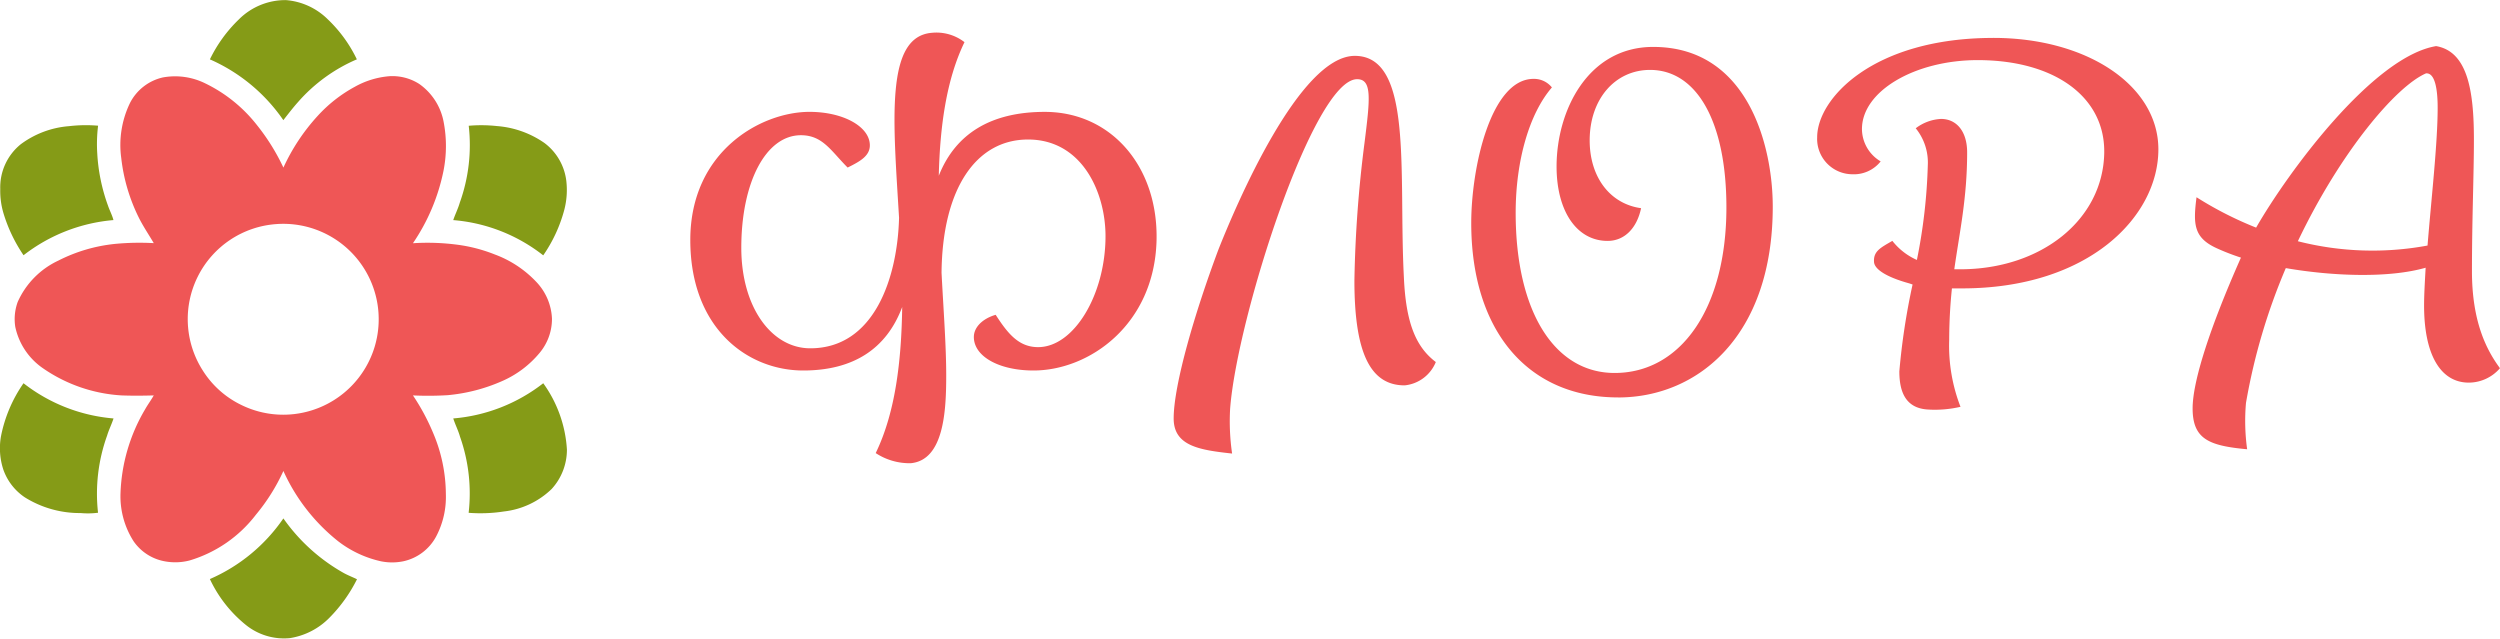<svg xmlns="http://www.w3.org/2000/svg" width="300" height="76.628" viewBox="0 0 300 76.628"><g transform="translate(-15.597)"><path d="M311.574,32.236a7.9,7.9,0,0,1,5.622-2.3,8.027,8.027,0,0,1,5.024,2.3,16.442,16.442,0,0,1,3.495,4.809,19.672,19.672,0,0,0-7.049,5.115c-.623.7-1.194,1.443-1.772,2.181a20.9,20.9,0,0,0-8.813-7.294A16.887,16.887,0,0,1,311.574,32.236Z" transform="translate(-267.296 -29.924)" fill="#859b17"/><path d="M110.988,113.91a8.161,8.161,0,0,1,5.028.688,17.649,17.649,0,0,1,6.232,5,25.48,25.48,0,0,1,3.2,5.132,23.918,23.918,0,0,1,4.1-6.19,16.944,16.944,0,0,1,4.457-3.5,10.153,10.153,0,0,1,4.107-1.272,5.968,5.968,0,0,1,3.641.928,7.184,7.184,0,0,1,2.934,4.617,15.271,15.271,0,0,1-.029,5.808,23.806,23.806,0,0,1-3.666,8.685,27.468,27.468,0,0,1,5.27.171,18.66,18.66,0,0,1,4.543,1.174,13.058,13.058,0,0,1,4.95,3.253,6.787,6.787,0,0,1,1.921,4.481,6.36,6.36,0,0,1-1.469,4.063,12.166,12.166,0,0,1-4.546,3.415,20.8,20.8,0,0,1-6.523,1.679,38.963,38.963,0,0,1-4.145.026,26.022,26.022,0,0,1,2.434,4.535,18.9,18.9,0,0,1,1.515,7.311,10.144,10.144,0,0,1-1.149,5.051,5.866,5.866,0,0,1-3.969,3.01,6.718,6.718,0,0,1-2.667,0,13.022,13.022,0,0,1-5.15-2.414,22.7,22.7,0,0,1-6.56-8.425,23.337,23.337,0,0,1-3.3,5.25,15.647,15.647,0,0,1-7.946,5.485,6.82,6.82,0,0,1-3.025.1,5.788,5.788,0,0,1-3.7-2.394A10,10,0,0,1,105.9,163.8a21.148,21.148,0,0,1,2.949-10.057c.321-.573.717-1.1,1.04-1.674-1.284.037-2.567.048-3.851,0a18.457,18.457,0,0,1-9.423-3.245,8.056,8.056,0,0,1-3.343-4.981,6.022,6.022,0,0,1,.289-2.984,9.94,9.94,0,0,1,4.871-4.964,19.24,19.24,0,0,1,6.846-2.011,30.888,30.888,0,0,1,4.613-.088c-.6-1.025-1.275-2.015-1.806-3.084a21.4,21.4,0,0,1-2.094-7.114,11.553,11.553,0,0,1,1.057-6.64,5.888,5.888,0,0,1,3.939-3.048m13.609,17.6a11.434,11.434,0,0,0-8.829,17.561,11.226,11.226,0,0,0,4.607,4.132,11.413,11.413,0,0,0,8.581.624,11.452,11.452,0,0,0-4.359-22.318Z" transform="translate(-75.842 -104.619)" fill="#ef5656"/><path d="M79.628,169.985a11.152,11.152,0,0,1,5.819-2.176,17.224,17.224,0,0,1,3.466-.054,18,18,0,0,0-.1,3.339,21.849,21.849,0,0,0,1.286,6.249c.2.587.5,1.137.657,1.737A20.389,20.389,0,0,0,79.968,183.3a18.4,18.4,0,0,1-2.417-5.067,9.435,9.435,0,0,1-.378-2.89A6.639,6.639,0,0,1,79.628,169.985Z" transform="translate(-61.545 -152.671)" fill="#859b17"/><path d="M577.881,167.807a17.22,17.22,0,0,1,3.376.034,11.507,11.507,0,0,1,5.719,2.037,6.673,6.673,0,0,1,2.615,4.542,9.412,9.412,0,0,1-.245,3.487,17.487,17.487,0,0,1-2.524,5.449,20.124,20.124,0,0,0-10.8-4.23c.24-.712.584-1.384.791-2.106A20.408,20.408,0,0,0,577.881,167.807Z" transform="translate(-506.037 -152.714)" fill="#859b17"/><path d="M77.065,458.321a16.766,16.766,0,0,1,2.708-6.381,20.278,20.278,0,0,0,10.8,4.225c-.224.7-.564,1.362-.775,2.069a20.577,20.577,0,0,0-1.084,9.246,9.429,9.429,0,0,1-2.081.038,12.445,12.445,0,0,1-6.7-1.884,6.672,6.672,0,0,1-2.58-3.322A8.223,8.223,0,0,1,77.065,458.321Z" transform="translate(-61.353 -405.951)" fill="#859b17"/><path d="M576.06,456.165a20.257,20.257,0,0,0,10.8-4.225A15.118,15.118,0,0,1,589.7,459.9a6.979,6.979,0,0,1-1.835,4.733,9.8,9.8,0,0,1-5.724,2.694,18.356,18.356,0,0,1-4.234.161,20.482,20.482,0,0,0-1.034-9.131C576.663,457.607,576.3,456.91,576.06,456.165Z" transform="translate(-506.073 -405.951)" fill="#859b17"/><path d="M308.07,608.068a20.7,20.7,0,0,0,8.82-7.278,22.054,22.054,0,0,0,7.15,6.5c.539.311,1.125.527,1.683.8a17.911,17.911,0,0,1-3.282,4.594,8.47,8.47,0,0,1-4.8,2.475,7.3,7.3,0,0,1-5.3-1.623A15.568,15.568,0,0,1,308.07,608.068Z" transform="translate(-267.287 -538.581)" fill="#859b17"/><path d="M47.172-39.2c-6.4,0-10.7,2.571-12.714,7.666.14-5.843.888-11.5,3.085-16.033a5.506,5.506,0,0,0-3.926-1.122c-5.609.467-4.628,10.47-3.926,22.2-.187,7.152-2.945,15.659-10.657,15.659-4.628,0-8.274-4.908-8.274-12.06,0-7.853,2.945-13.509,7.152-13.509,2.618,0,3.6,1.87,5.609,3.88,1.4-.7,2.664-1.356,2.664-2.664,0-2.244-3.179-4.02-7.245-4.02-5.8,0-14.3,4.721-14.3,15.378,0,10.611,6.871,15.659,13.555,15.659,6.03,0,10-2.618,11.873-7.619-.093,6.4-.795,12.621-3.179,17.529a7.379,7.379,0,0,0,4.207,1.215c3.973-.374,4.254-6.264,4.254-10.517,0-3.6-.327-7.853-.561-12.34v.047c.093-10.237,4.207-16.033,10.377-16.033,6.5,0,9.3,6.357,9.3,11.592,0,7.011-3.786,13.322-8.087,13.322-2.337,0-3.646-1.636-5.095-3.88-1.589.467-2.618,1.5-2.618,2.664,0,2.337,3.038,4.02,7.152,4.02,6.731,0,14.49-5.516,14.771-15.565C60.821-32.606,55.165-39.2,47.172-39.2ZM69.656,1.8a26.907,26.907,0,0,1-.234-5.422c.841-10.891,10-39.5,15.238-39.5,1.823,0,1.543,2.384.888,7.619a147.644,147.644,0,0,0-1.215,16.547c0,8.6,1.87,12.574,6.03,12.574a4.519,4.519,0,0,0,3.739-2.8c-2.477-1.87-3.6-4.861-3.833-10.19-.654-12.48,1.169-26.55-5.89-26.55-6.638,0-14.21,17.809-16.36,23.231C65.168-15.078,62.644-6.43,62.644-2.41,62.644.908,65.776,1.376,69.656,1.8Zm46.322-6.731c9.582,0,18.557-7.385,18.557-22.9,0-7.152-2.9-19.165-14.35-19.165-7.853,0-11.592,7.666-11.592,14.35,0,5.375,2.431,8.928,6.123,8.928,2.01,0,3.506-1.5,4.02-3.926-3.739-.514-6.17-3.739-6.17-8.133,0-5,3.085-8.46,7.245-8.46,5.609,0,9.162,6.217,9.162,16.5,0,12.106-5.469,19.866-13.415,19.866-7.2,0-11.873-7.339-11.873-19.211,0-6.264,1.636-11.919,4.347-15.051a2.751,2.751,0,0,0-2.2-1.028c-5.142,0-7.479,10.657-7.479,17.295C98.356-12.928,105.134-4.935,115.978-4.935Zm45.014-43.144c-14.444,0-21.128,7.292-21.128,11.919a4.246,4.246,0,0,0,4.207,4.441,4.1,4.1,0,0,0,3.412-1.543,4.546,4.546,0,0,1-2.244-3.88c0-4.581,6.4-8.274,13.883-8.274,9.162,0,15.191,4.347,15.191,10.938v.187c-.14,8.04-7.572,13.976-17.295,13.976h-.7c.654-4.581,1.543-8.554,1.543-14.023,0-2.571-1.309-4.02-3.132-4.02a5.435,5.435,0,0,0-3.038,1.122,6.5,6.5,0,0,1,1.449,4.441,65.961,65.961,0,0,1-1.309,11.359,7.7,7.7,0,0,1-2.945-2.29c-1.356.795-2.29,1.215-2.2,2.524.047.888,1.5,1.823,4.207,2.571l.421.14a81.688,81.688,0,0,0-1.589,10.424c0,2.524.795,4.441,3.459,4.581a13.475,13.475,0,0,0,3.88-.327,20.252,20.252,0,0,1-1.356-8.04,60.778,60.778,0,0,1,.327-6.17h1.215c15.192,0,23.559-8.6,23.559-16.687C180.811-42.329,172.3-48.078,160.992-48.078Zm57.447,28c0-6.264.234-11.592.234-15.8,0-5.843-.748-10.564-4.534-11.218-7.572,1.262-17.762,15.1-21.6,21.782a43.1,43.1,0,0,1-7.152-3.646c-.421,3.272-.327,4.861,2.431,6.123a27.13,27.13,0,0,0,2.9,1.122c-3.693,8.32-5.8,14.818-5.8,18.09,0,3.693,1.963,4.487,6.544,4.908a24.815,24.815,0,0,1-.14-5.562A72.8,72.8,0,0,1,196.1-20.453c5.7.982,12.387,1.215,16.781-.047-.093,1.683-.187,3.225-.187,4.534,0,5.89,1.963,9.255,5.375,9.255A4.959,4.959,0,0,0,221.8-8.44C220.215-10.59,218.439-13.956,218.439-20.079Zm-20.894-3.6c5.1-10.7,11.779-18.6,15.378-20.146,1.122-.093,1.4,2.057,1.4,4.113,0,4.254-.748,10.8-1.215,16.547A36.19,36.19,0,0,1,197.545-23.679Z" transform="translate(93.793 52.626)" fill="#ef5656"/></g></svg>